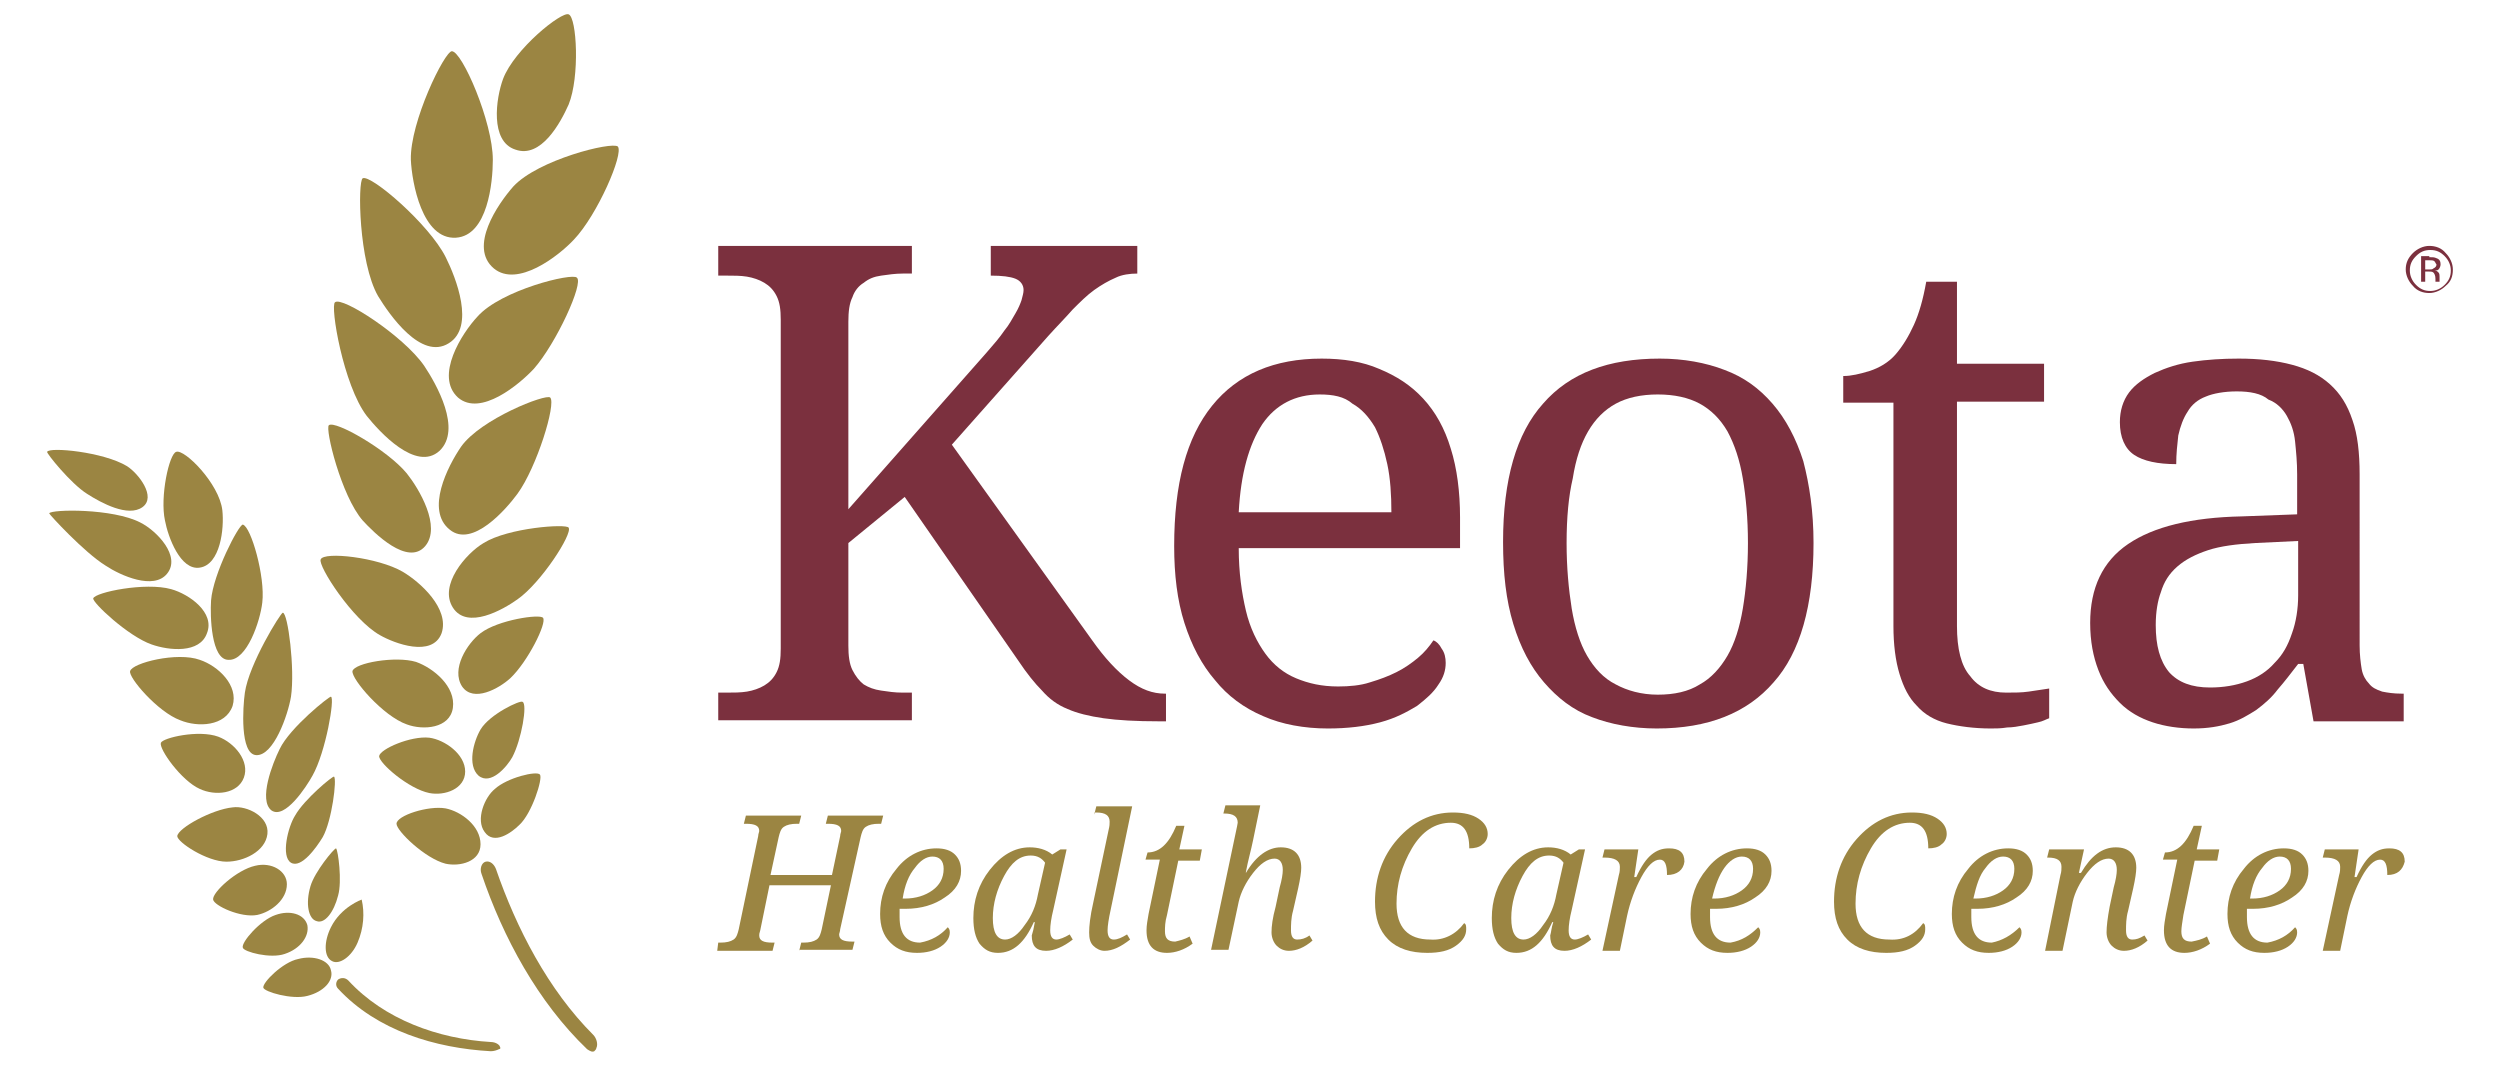 <?xml version="1.0" encoding="utf-8"?>
<!-- Generator: Adobe Illustrator 21.0.2, SVG Export Plug-In . SVG Version: 6.00 Build 0)  -->
<svg version="1.1" id="Layer_1" xmlns="http://www.w3.org/2000/svg" xmlns:xlink="http://www.w3.org/1999/xlink" x="0px" y="0px"
	 viewBox="0 0 244 104" style="enable-background:new 0 0 244 104;" xml:space="preserve">
<style type="text/css">
	.st0{fill:#7B303E;}
	.st1{fill:#9B8542;}
</style>
<g>
	<path class="st0" d="M96.3,34.4c0.7-0.8,1.3-1.5,1.7-2.1c0.5-0.6,0.8-1.2,1.1-1.7c0.3-0.5,0.5-1,0.6-1.3c0.1-0.4,0.2-0.7,0.2-1
		c0-0.5-0.3-0.9-0.8-1.1c-0.5-0.2-1.3-0.3-2.4-0.3V24H111v2.7c-0.7,0-1.5,0.1-2.1,0.4c-0.7,0.3-1.4,0.7-2.1,1.2
		c-0.7,0.5-1.4,1.2-2.1,1.9c-0.7,0.8-1.5,1.6-2.4,2.6l-9.4,10.6l13.7,19.1c1.2,1.7,2.4,3,3.6,3.9c1.2,0.9,2.3,1.3,3.5,1.3h0.1v2.7
		h-0.7c-2.2,0-4-0.1-5.4-0.3c-1.4-0.2-2.6-0.5-3.5-0.9c-1-0.4-1.8-1-2.5-1.8c-0.7-0.7-1.5-1.7-2.3-2.9L88.3,48.5L82.8,53v10
		c0,1,0.1,1.8,0.4,2.4c0.3,0.6,0.7,1.1,1.1,1.4c0.5,0.3,1,0.5,1.7,0.6c0.7,0.1,1.3,0.2,2.1,0.2H89v2.7H70.1v-2.7h0.8
		c0.7,0,1.4,0,2-0.1c0.6-0.1,1.2-0.3,1.7-0.6c0.5-0.3,0.9-0.7,1.2-1.3c0.3-0.6,0.4-1.3,0.4-2.3V31.2c0-1-0.1-1.7-0.4-2.3
		c-0.3-0.6-0.7-1-1.2-1.3c-0.5-0.3-1.1-0.5-1.7-0.6c-0.6-0.1-1.3-0.1-2-0.1h-0.8V24H89v2.7h-0.9c-0.7,0-1.4,0.1-2.1,0.2
		c-0.7,0.1-1.2,0.3-1.7,0.7c-0.5,0.3-0.9,0.8-1.1,1.4c-0.3,0.6-0.4,1.4-0.4,2.4v18.3L96.3,34.4z"/>
	<path class="st0" d="M129.6,71.1c-2.3,0-4.5-0.4-6.3-1.2c-1.9-0.8-3.5-2-4.7-3.5c-1.3-1.5-2.3-3.4-3-5.6c-0.7-2.2-1-4.7-1-7.5
		c0-6.1,1.2-10.6,3.7-13.7c2.5-3.1,6.1-4.6,10.7-4.6c2.1,0,4,0.3,5.6,1c1.7,0.7,3.1,1.6,4.3,2.9c1.2,1.3,2.1,2.9,2.7,4.9
		c0.6,1.9,0.9,4.2,0.9,6.7v3h-21.6c0,2.4,0.3,4.4,0.7,6.1c0.4,1.7,1.1,3.1,1.9,4.2c0.8,1.1,1.8,1.9,3,2.4c1.2,0.5,2.5,0.8,4.1,0.8
		c1.1,0,2.2-0.1,3.1-0.4c1-0.3,1.8-0.6,2.6-1c0.8-0.4,1.5-0.9,2.1-1.4c0.6-0.5,1.1-1.1,1.5-1.7c0.3,0.1,0.6,0.4,0.8,0.8
		c0.3,0.4,0.4,0.9,0.4,1.4c0,0.7-0.2,1.4-0.7,2.1c-0.5,0.8-1.2,1.4-2.1,2.1c-1,0.6-2.1,1.2-3.6,1.6
		C133.2,70.9,131.5,71.1,129.6,71.1z M128.8,38.5c-2.4,0-4.3,1-5.6,2.9c-1.3,2-2.1,4.8-2.3,8.6h14.9c0-1.7-0.1-3.3-0.4-4.7
		c-0.3-1.4-0.7-2.6-1.2-3.6c-0.6-1-1.3-1.8-2.2-2.3C131.2,38.7,130.1,38.5,128.8,38.5z"/>
	<path class="st0" d="M177,53c0,6.1-1.3,10.7-3.9,13.6c-2.6,3-6.4,4.5-11.4,4.5c-2.3,0-4.5-0.4-6.3-1.1c-1.9-0.7-3.4-1.9-4.7-3.4
		c-1.3-1.5-2.3-3.4-3-5.7c-0.7-2.3-1-4.9-1-8c0-6.1,1.3-10.6,3.9-13.5c2.6-3,6.4-4.4,11.4-4.4c2.3,0,4.5,0.4,6.3,1.1
		c1.9,0.7,3.4,1.8,4.7,3.3c1.3,1.5,2.3,3.4,3,5.6C176.6,47.3,177,49.9,177,53z M152.9,53c0,2.4,0.2,4.5,0.5,6.4
		c0.3,1.8,0.8,3.4,1.5,4.6c0.7,1.2,1.6,2.2,2.8,2.8c1.1,0.6,2.5,1,4.1,1c1.6,0,3-0.3,4.1-1c1.1-0.6,2-1.6,2.7-2.8
		c0.7-1.2,1.2-2.8,1.5-4.6c0.3-1.8,0.5-4,0.5-6.4c0-2.4-0.2-4.5-0.5-6.3c-0.3-1.8-0.8-3.3-1.5-4.6c-0.7-1.2-1.6-2.1-2.7-2.7
		c-1.1-0.6-2.5-0.9-4.1-0.9c-1.6,0-3,0.3-4.1,0.9c-1.1,0.6-2,1.5-2.7,2.7c-0.7,1.2-1.2,2.7-1.5,4.6C153.1,48.4,152.9,50.5,152.9,53z
		"/>
	<path class="st0" d="M195.8,67.6c0.8,0,1.5,0,2.2-0.1c0.7-0.1,1.3-0.2,2-0.3v2.9c-0.3,0.1-0.6,0.3-1.1,0.4
		c-0.4,0.1-0.9,0.2-1.4,0.3c-0.5,0.1-1.1,0.2-1.6,0.2c-0.6,0.1-1.1,0.1-1.6,0.1c-1.6,0-3.1-0.2-4.3-0.5c-1.2-0.3-2.2-0.9-2.9-1.7
		c-0.8-0.8-1.3-1.8-1.7-3.1c-0.4-1.3-0.6-2.9-0.6-4.7V39.3h-4.9v-2.6c0.8,0,1.6-0.2,2.6-0.5c0.9-0.3,1.8-0.8,2.5-1.6
		c0.7-0.8,1.3-1.8,1.8-2.9c0.5-1.1,0.9-2.5,1.2-4.2h3v8h8.5v3.7h-8.5v21.9c0,2.2,0.4,3.9,1.3,4.9C193.1,67.1,194.3,67.6,195.8,67.6z
		"/>
	<path class="st0" d="M218.3,38.2c-1.2,0-2.3,0.2-3,0.5c-0.8,0.3-1.4,0.8-1.8,1.5c-0.4,0.6-0.7,1.4-0.9,2.3
		c-0.1,0.9-0.2,1.8-0.2,2.8c-1.8,0-3.2-0.3-4.1-0.9c-0.9-0.6-1.4-1.7-1.4-3.2c0-1.1,0.3-2.1,0.9-2.9c0.6-0.8,1.5-1.4,2.5-1.9
		c1.1-0.5,2.3-0.9,3.7-1.1c1.4-0.2,2.9-0.3,4.5-0.3c2,0,3.7,0.2,5.2,0.6c1.5,0.4,2.7,1,3.7,1.9c1,0.9,1.7,2,2.2,3.5
		c0.5,1.4,0.7,3.2,0.7,5.3V63c0,0.9,0.1,1.7,0.2,2.3c0.1,0.6,0.4,1.1,0.7,1.4c0.3,0.4,0.7,0.6,1.3,0.8c0.5,0.1,1.1,0.2,1.9,0.2h0.2
		v2.7h-8.8l-1-5.6h-0.5c-0.7,0.9-1.3,1.7-2,2.5c-0.6,0.8-1.3,1.4-2.1,2c-0.8,0.5-1.6,1-2.6,1.3c-1,0.3-2.1,0.5-3.5,0.5
		c-1.4,0-2.8-0.2-4-0.6c-1.2-0.4-2.3-1-3.2-1.9c-0.9-0.9-1.6-1.9-2.1-3.2c-0.5-1.3-0.8-2.8-0.8-4.6c0-3.4,1.2-6,3.7-7.7
		c2.5-1.7,6.2-2.6,11.1-2.7l5.4-0.2v-3.9c0-1.2-0.1-2.2-0.2-3.2c-0.1-1-0.4-1.8-0.8-2.5c-0.4-0.7-1-1.3-1.8-1.6
		C220.7,38.4,219.6,38.2,218.3,38.2z M210.4,61c0,2,0.4,3.5,1.3,4.6c0.9,1,2.2,1.5,4,1.5c1.3,0,2.5-0.2,3.6-0.6c1.1-0.4,2-1,2.7-1.8
		c0.8-0.8,1.3-1.7,1.7-2.9c0.4-1.1,0.6-2.4,0.6-3.7v-5.3l-4.2,0.2c-1.8,0.1-3.4,0.3-4.6,0.7c-1.2,0.4-2.2,0.9-3,1.6
		c-0.8,0.7-1.3,1.5-1.6,2.5C210.6,58.6,210.4,59.7,210.4,61z"/>
	<g>
		<path class="st1" d="M78,92.8l0.2-0.8h0.2c0.6,0,1-0.1,1.3-0.3c0.3-0.2,0.4-0.6,0.5-1l0.9-4.3h-6l-0.9,4.4
			c-0.1,0.3-0.1,0.4-0.1,0.5c0,0.5,0.4,0.7,1.3,0.7h0.2l-0.2,0.8h-5.4l0.1-0.8h0.2c0.6,0,1-0.1,1.3-0.3c0.3-0.2,0.4-0.6,0.5-1
			l1.9-9.1c0-0.2,0.1-0.4,0.1-0.5c0-0.5-0.4-0.7-1.3-0.7h-0.2l0.2-0.8h5.4l-0.2,0.8h-0.2c-0.6,0-1,0.1-1.3,0.3
			c-0.3,0.2-0.4,0.6-0.5,1l-0.8,3.7h6l0.8-3.8c0-0.2,0.1-0.4,0.1-0.5c0-0.5-0.4-0.7-1.3-0.7h-0.2l0.2-0.8h5.4L86,80.4h-0.2
			c-0.6,0-1,0.1-1.3,0.3c-0.3,0.2-0.4,0.6-0.5,1L82,90.7c0,0.2-0.1,0.4-0.1,0.5c0,0.5,0.4,0.7,1.3,0.7h0.2l-0.2,0.8H78z"/>
		<path class="st1" d="M92.5,90.5c0.1,0.1,0.2,0.2,0.2,0.5c0,0.5-0.3,1-0.9,1.4c-0.6,0.4-1.4,0.6-2.3,0.6c-1.1,0-1.9-0.3-2.6-1
			c-0.7-0.7-1-1.6-1-2.8c0-1.6,0.5-3.1,1.6-4.4c1-1.3,2.4-2,3.9-2c0.8,0,1.4,0.2,1.8,0.6c0.4,0.4,0.6,0.9,0.6,1.6
			c0,1-0.5,1.9-1.6,2.6c-1,0.7-2.3,1.1-3.8,1.1h-0.3c-0.1,0-0.2,0-0.3,0c0,0.2,0,0.4,0,0.8c0,1.7,0.7,2.5,2,2.5
			C90.9,91.8,91.8,91.3,92.5,90.5z M88.1,87.7h0.2c1.1,0,2-0.3,2.7-0.8c0.7-0.5,1.1-1.2,1.1-2.1c0-0.8-0.4-1.2-1.1-1.2
			c-0.6,0-1.2,0.4-1.7,1.1C88.7,85.4,88.3,86.4,88.1,87.7z"/>
		<path class="st1" d="M101,90h-0.1c-0.9,2-2,3-3.5,3c-0.8,0-1.3-0.3-1.8-0.9c-0.4-0.6-0.6-1.4-0.6-2.5c0-1.7,0.5-3.3,1.6-4.7
			c1.1-1.4,2.4-2.2,3.9-2.2c0.8,0,1.6,0.2,2.2,0.7l0.8-0.5h0.6l-1.3,5.9c-0.2,0.8-0.3,1.5-0.3,2c0,0.6,0.2,0.9,0.6,0.9
			c0.3,0,0.8-0.2,1.3-0.5l0.3,0.5c-0.9,0.7-1.8,1.1-2.6,1.1c-1,0-1.4-0.5-1.4-1.5C100.8,91,100.9,90.6,101,90z M102,84.2
			c-0.3-0.4-0.7-0.7-1.4-0.7c-1.1,0-1.9,0.7-2.6,2c-0.7,1.3-1.1,2.7-1.1,4.1c0,1.4,0.4,2.1,1.2,2.1c0.6,0,1.3-0.5,1.9-1.4
			c0.7-0.9,1.1-1.9,1.3-3L102,84.2z"/>
		<path class="st1" d="M106.8,79.5l0.2-0.8h3.5l-2.1,10.1c-0.2,0.9-0.3,1.6-0.3,2c0,0.6,0.2,0.9,0.6,0.9c0.4,0,0.8-0.2,1.3-0.5
			l0.3,0.5c-0.9,0.7-1.7,1.1-2.5,1.1c-0.4,0-0.8-0.2-1.1-0.5c-0.3-0.3-0.4-0.7-0.4-1.3c0-0.6,0.1-1.6,0.4-2.9l1.5-7.1
			c0.1-0.4,0.1-0.6,0.1-0.8c0-0.6-0.4-0.9-1.3-0.9H106.8z"/>
		<path class="st1" d="M116.1,91.4l0.3,0.7c-0.8,0.6-1.7,0.9-2.5,0.9c-1.3,0-2-0.7-2-2.2c0-0.5,0.1-1,0.2-1.6l1.1-5.3h-1.4l0.2-0.7
			c1.2,0,2.1-0.9,2.8-2.6h0.8l-0.5,2.3h2.2l-0.2,1.1H115l-1.1,5.3c-0.2,0.7-0.2,1.2-0.2,1.6c0,0.7,0.3,1,1,1
			C115.1,91.8,115.6,91.7,116.1,91.4z"/>
		<path class="st1" d="M121.6,85.2c1-1.7,2.2-2.5,3.4-2.5c1.3,0,2,0.7,2,2c0,0.4-0.1,1.1-0.3,2l-0.5,2.2c-0.2,0.7-0.2,1.4-0.2,1.9
			c0,0.6,0.2,0.9,0.6,0.9c0.4,0,0.8-0.1,1.2-0.4l0.3,0.5c-0.8,0.7-1.6,1-2.3,1c-0.5,0-0.9-0.2-1.2-0.5c-0.3-0.3-0.5-0.8-0.5-1.3
			c0-0.6,0.1-1.4,0.4-2.5l0.4-1.9c0.2-0.7,0.3-1.3,0.3-1.7c0-0.7-0.3-1.1-0.8-1.1c-0.7,0-1.4,0.5-2.1,1.4c-0.7,0.9-1.2,1.9-1.4,2.8
			l-1,4.7h-1.7l2.4-11.4c0.1-0.5,0.2-0.9,0.2-1c0-0.6-0.4-0.9-1.3-0.9h-0.1l0.2-0.8h3.4l-0.7,3.4c-0.2,1-0.5,2-0.7,3.1H121.6z"/>
		<path class="st1" d="M142.9,90.1c0.2,0.1,0.2,0.3,0.2,0.6c0,0.6-0.3,1.1-1,1.6c-0.7,0.5-1.6,0.7-2.8,0.7c-1.6,0-2.9-0.4-3.8-1.3
			c-0.9-0.9-1.3-2.1-1.3-3.7c0-2.3,0.7-4.4,2.2-6.1c1.5-1.7,3.3-2.6,5.4-2.6c1.1,0,1.9,0.2,2.5,0.6c0.6,0.4,0.9,0.9,0.9,1.5
			c0,0.4-0.2,0.8-0.5,1c-0.3,0.3-0.8,0.4-1.3,0.4c0-1.7-0.6-2.5-1.8-2.5c-1.5,0-2.8,0.8-3.8,2.5c-1,1.7-1.5,3.5-1.5,5.4
			c0,2.3,1.1,3.5,3.3,3.5C140.9,91.8,142.1,91.2,142.9,90.1z"/>
		<path class="st1" d="M151.6,90h-0.1c-0.9,2-2,3-3.5,3c-0.8,0-1.3-0.3-1.8-0.9c-0.4-0.6-0.6-1.4-0.6-2.5c0-1.7,0.5-3.3,1.6-4.7
			c1.1-1.4,2.4-2.2,3.9-2.2c0.8,0,1.6,0.2,2.2,0.7l0.8-0.5h0.6l-1.3,5.9c-0.2,0.8-0.3,1.5-0.3,2c0,0.6,0.2,0.9,0.6,0.9
			c0.3,0,0.8-0.2,1.3-0.5l0.3,0.5c-0.9,0.7-1.8,1.1-2.6,1.1c-1,0-1.4-0.5-1.4-1.5C151.4,91,151.4,90.6,151.6,90z M152.6,84.2
			c-0.3-0.4-0.7-0.7-1.4-0.7c-1.1,0-1.9,0.7-2.6,2c-0.7,1.3-1.1,2.7-1.1,4.1c0,1.4,0.4,2.1,1.2,2.1c0.6,0,1.3-0.5,1.9-1.4
			c0.7-0.9,1.1-1.9,1.3-3L152.6,84.2z"/>
		<path class="st1" d="M162.7,85.4c0-1-0.2-1.5-0.7-1.5c-0.6,0-1.2,0.6-1.8,1.7c-0.6,1.1-1.1,2.4-1.4,3.8l-0.7,3.4h-1.7l1.6-7.4
			c0.1-0.3,0.1-0.6,0.1-0.8c0-0.6-0.5-0.9-1.5-0.9h-0.2l0.2-0.8h3.3l-0.4,2.7h0.2c0.5-1.1,1-1.8,1.5-2.2c0.5-0.4,1-0.6,1.7-0.6
			c1,0,1.5,0.4,1.5,1.3C164.3,84.9,163.7,85.4,162.7,85.4z"/>
		<path class="st1" d="M171.6,90.5c0.1,0.1,0.2,0.2,0.2,0.5c0,0.5-0.3,1-0.9,1.4c-0.6,0.4-1.4,0.6-2.3,0.6c-1.1,0-1.9-0.3-2.6-1
			c-0.7-0.7-1-1.6-1-2.8c0-1.6,0.5-3.1,1.6-4.4c1-1.3,2.4-2,3.9-2c0.8,0,1.4,0.2,1.8,0.6c0.4,0.4,0.6,0.9,0.6,1.6
			c0,1-0.5,1.9-1.6,2.6c-1,0.7-2.3,1.1-3.8,1.1h-0.3c-0.1,0-0.2,0-0.3,0c0,0.2,0,0.4,0,0.8c0,1.7,0.7,2.5,2,2.5
			C170,91.8,170.8,91.3,171.6,90.5z M167.1,87.7h0.2c1.1,0,2-0.3,2.7-0.8c0.7-0.5,1.1-1.2,1.1-2.1c0-0.8-0.4-1.2-1.1-1.2
			c-0.6,0-1.2,0.4-1.7,1.1C167.8,85.4,167.4,86.4,167.1,87.7z"/>
		<path class="st1" d="M187.7,90.1c0.2,0.1,0.2,0.3,0.2,0.6c0,0.6-0.3,1.1-1,1.6c-0.7,0.5-1.6,0.7-2.8,0.7c-1.6,0-2.9-0.4-3.8-1.3
			c-0.9-0.9-1.3-2.1-1.3-3.7c0-2.3,0.7-4.4,2.2-6.1c1.5-1.7,3.3-2.6,5.4-2.6c1.1,0,1.9,0.2,2.5,0.6c0.6,0.4,0.9,0.9,0.9,1.5
			c0,0.4-0.2,0.8-0.5,1c-0.3,0.3-0.8,0.4-1.3,0.4c0-1.7-0.6-2.5-1.8-2.5c-1.5,0-2.8,0.8-3.8,2.5c-1,1.7-1.5,3.5-1.5,5.4
			c0,2.3,1.1,3.5,3.3,3.5C185.8,91.8,186.9,91.2,187.7,90.1z"/>
		<path class="st1" d="M197.1,90.5c0.1,0.1,0.2,0.2,0.2,0.5c0,0.5-0.3,1-0.9,1.4c-0.6,0.4-1.4,0.6-2.3,0.6c-1.1,0-1.9-0.3-2.6-1
			c-0.7-0.7-1-1.6-1-2.8c0-1.6,0.5-3.1,1.6-4.4c1-1.3,2.4-2,3.9-2c0.8,0,1.4,0.2,1.8,0.6c0.4,0.4,0.6,0.9,0.6,1.6
			c0,1-0.5,1.9-1.6,2.6c-1,0.7-2.3,1.1-3.8,1.1h-0.3c-0.1,0-0.2,0-0.3,0c0,0.2,0,0.4,0,0.8c0,1.7,0.7,2.5,2,2.5
			C195.4,91.8,196.3,91.3,197.1,90.5z M192.6,87.7h0.2c1.1,0,2-0.3,2.7-0.8c0.7-0.5,1.1-1.2,1.1-2.1c0-0.8-0.4-1.2-1.1-1.2
			c-0.6,0-1.2,0.4-1.7,1.1C193.2,85.4,192.9,86.4,192.6,87.7z"/>
		<path class="st1" d="M201.3,92.8h-1.7l1.5-7.4c0.1-0.3,0.1-0.6,0.1-0.8c0-0.6-0.4-0.9-1.3-0.9h-0.1l0.2-0.8h3.4l-0.5,2.3h0.2
			c1-1.7,2.1-2.5,3.4-2.5c1.3,0,2,0.7,2,2c0,0.4-0.1,1.1-0.3,2l-0.5,2.2c-0.2,0.7-0.2,1.4-0.2,1.9c0,0.6,0.2,0.9,0.6,0.9
			c0.4,0,0.7-0.1,1.2-0.4l0.3,0.5c-0.8,0.7-1.6,1-2.3,1c-0.5,0-0.9-0.2-1.2-0.5c-0.3-0.3-0.5-0.8-0.5-1.3c0-0.6,0.1-1.4,0.3-2.5
			l0.4-1.9c0.2-0.7,0.3-1.3,0.3-1.7c0-0.7-0.3-1.1-0.8-1.1c-0.7,0-1.4,0.5-2.1,1.4c-0.7,0.9-1.2,1.9-1.4,2.8L201.3,92.8z"/>
		<path class="st1" d="M215.4,91.4l0.3,0.7c-0.8,0.6-1.7,0.9-2.5,0.9c-1.3,0-2-0.7-2-2.2c0-0.5,0.1-1,0.2-1.6l1.1-5.3h-1.4l0.2-0.7
			c1.2,0,2.1-0.9,2.8-2.6h0.8l-0.5,2.3h2.2l-0.2,1.1h-2.2l-1.1,5.3c-0.1,0.7-0.2,1.2-0.2,1.6c0,0.7,0.3,1,1,1
			C214.4,91.8,214.9,91.7,215.4,91.4z"/>
		<path class="st1" d="M224,90.5c0.1,0.1,0.2,0.2,0.2,0.5c0,0.5-0.3,1-0.9,1.4c-0.6,0.4-1.4,0.6-2.3,0.6c-1.1,0-1.9-0.3-2.6-1
			c-0.7-0.7-1-1.6-1-2.8c0-1.6,0.5-3.1,1.6-4.4c1-1.3,2.4-2,3.9-2c0.8,0,1.4,0.2,1.8,0.6c0.4,0.4,0.6,0.9,0.6,1.6
			c0,1-0.5,1.9-1.6,2.6c-1,0.7-2.3,1.1-3.8,1.1h-0.3c-0.1,0-0.2,0-0.3,0c0,0.2,0,0.4,0,0.8c0,1.7,0.7,2.5,2,2.5
			C222.4,91.8,223.3,91.3,224,90.5z M219.6,87.7h0.2c1.1,0,2-0.3,2.7-0.8c0.7-0.5,1.1-1.2,1.1-2.1c0-0.8-0.4-1.2-1.1-1.2
			c-0.6,0-1.2,0.4-1.7,1.1C220.2,85.4,219.8,86.4,219.6,87.7z"/>
		<path class="st1" d="M233,85.4c0-1-0.2-1.5-0.7-1.5c-0.6,0-1.2,0.6-1.8,1.7c-0.6,1.1-1.1,2.4-1.4,3.8l-0.7,3.4h-1.7l1.6-7.4
			c0.1-0.3,0.1-0.6,0.1-0.8c0-0.6-0.5-0.9-1.5-0.9h-0.2l0.2-0.8h3.3l-0.4,2.7h0.2c0.5-1.1,1-1.8,1.5-2.2c0.5-0.4,1-0.6,1.7-0.6
			c1,0,1.5,0.4,1.5,1.3C234.5,84.9,234,85.4,233,85.4z"/>
	</g>
	<g>
		<g>
			<path class="st1" d="M12.4,45.5c1.1,0.7,2.9,3,1.5,4c-1.4,1-4-0.4-5.4-1.3c-1.6-1-4-4-3.9-4.1C4.8,43.6,10.1,44.1,12.4,45.5z"/>
			<path class="st1" d="M21.7,49.8c0.2,1.8-0.2,5.3-2.2,5.6c-1.9,0.3-3.1-3-3.4-4.6c-0.5-2.3,0.4-6.5,1.1-6.7
				C18,43.8,21.4,47.2,21.7,49.8z"/>
			<path class="st1" d="M25.6,58.8c-0.2,1.8-1.5,5.7-3.3,5.6c-1.7,0-1.8-4.3-1.7-5.8c0.2-2.6,2.7-7.4,3.1-7.4
				C24.5,51.4,25.9,56.3,25.6,58.8z"/>
			<path class="st1" d="M28.4,68c-0.3,1.8-1.7,5.8-3.4,5.7c-1.6-0.1-1.3-4.7-1.1-6.1c0.4-2.8,3.5-7.8,3.7-7.8
				C28.1,59.8,28.8,65.3,28.4,68z"/>
			<path class="st1" d="M30.5,75.7c-0.6,1.1-2.7,4.3-4,3.4c-1.3-1,0.1-4.6,0.8-6c1-2.1,4.9-5.2,5-5.1C32.7,68.1,31.8,73.4,30.5,75.7
				z"/>
			<path class="st1" d="M31.5,81.7c-0.6,1-2.1,3.1-3.1,2.5c-1-0.6-0.3-3.5,0.4-4.6c0.9-1.6,3.7-3.9,3.8-3.8
				C32.9,76,32.4,80.1,31.5,81.7z"/>
			<path class="st1" d="M13.7,51c1.6,0.8,4,3.3,2.6,5c-1.3,1.6-4.5,0.2-6-0.8c-2.1-1.3-5.5-5-5.5-5.1C5,49.7,11,49.6,13.7,51z"/>
			<path class="st1" d="M16.7,57.5c1.8,0.5,4.3,2.3,3.5,4.3c-0.7,2-3.7,1.7-5.4,1.1c-2.3-0.8-5.8-4.1-5.7-4.5
				C9.3,57.8,14.2,56.8,16.7,57.5z"/>
			<path class="st1" d="M19.5,64.4c1.8,0.6,3.8,2.5,3.2,4.5c-0.7,2-3.4,2.1-5.1,1.4c-2.2-0.8-5.1-4.2-4.9-4.8
				C12.9,64.7,17.3,63.6,19.5,64.4z"/>
			<path class="st1" d="M21.3,71.9c1.6,0.6,3.1,2.4,2.5,4c-0.6,1.6-2.8,1.8-4.3,1.1c-1.8-0.8-4-3.9-3.8-4.5
				C15.9,72,19.4,71.2,21.3,71.9z"/>
			<path class="st1" d="M22.7,78.8c1.4-0.2,3.6,0.9,3.4,2.6c-0.2,1.7-2.3,2.7-4,2.7c-1.9,0-4.8-1.9-4.8-2.5
				C17.4,80.8,20.7,79,22.7,78.8z"/>
			<path class="st1" d="M24.9,84.5c1.6-0.4,3.1,0.5,3.1,1.8c0,1.5-1.5,2.7-2.9,3c-1.6,0.3-4.2-0.9-4.3-1.5
				C20.7,87.1,23.1,84.9,24.9,84.5z"/>
			<path class="st1" d="M33,87.4c-0.4,1.6-1.3,2.8-2.1,2.5c-0.8-0.2-1.1-1.7-0.6-3.4c0.4-1.4,2.3-3.7,2.5-3.7C33,83,33.4,86,33,87.4
				z"/>
			<path class="st1" d="M26.9,89.3c1.4-0.5,2.8-0.1,3.1,1c0.2,1.1-0.7,2.3-2.2,2.8c-1.4,0.5-4-0.2-4.1-0.6
				C23.5,92,25.4,89.8,26.9,89.3z"/>
			<path class="st1" d="M34.9,92c-0.6,1.4-1.8,2.2-2.5,1.8c-0.8-0.4-0.8-1.9-0.1-3.3c1-2,3-2.7,3-2.7C35.6,89.1,35.5,90.6,34.9,92z"
				/>
			<path class="st1" d="M29.1,93.6c1.5-0.4,3,0.1,3.2,1.1c0.3,1-0.7,2.1-2.3,2.5c-1.5,0.4-4.2-0.4-4.3-0.8
				C25.6,95.9,27.6,93.9,29.1,93.6z"/>
			<path class="st1" d="M48.7,102.4c-0.2,0.1-0.5,0.2-0.8,0.2c-5.4-0.3-11.1-2-14.9-6.1c-0.3-0.3-0.2-0.7,0-0.9
				c0.3-0.2,0.7-0.2,1,0.1c3.5,3.8,8.8,5.7,13.9,6c0.5,0,0.9,0.3,0.9,0.5C48.9,102.3,48.8,102.4,48.7,102.4L48.7,102.4z"/>
		</g>
	</g>
	<g>
		<g>
			<path class="st1" d="M55.5,10.2c-0.8,1.8-2.7,5.3-5.2,4.4c-2.5-0.8-1.9-5-1.2-6.9c1.1-2.9,5.7-6.6,6.4-6.3
				C56.3,1.7,56.6,7.5,55.5,10.2z"/>
			<path class="st1" d="M56,23.4c-1.5,1.6-5.5,4.7-7.8,2.8c-2.5-2.1,0.4-6.3,1.9-8c2.4-2.6,9.6-4.4,10.2-3.9
				C60.9,15,58.3,21,56,23.4z"/>
			<path class="st1" d="M52.1,36c-1.4,1.5-5.2,4.7-7.4,2.8c-2.3-2.1,0.4-6.3,1.9-7.9c2.3-2.6,9.3-4.3,9.7-3.8
				C57,27.6,54.3,33.5,52.1,36z"/>
			<path class="st1" d="M50.5,48.2c-1.1,1.5-4.4,5.3-6.6,3.5c-2.4-1.9-0.2-6.2,1.1-8.1c1.9-2.7,8.3-5.2,8.7-4.8
				C54.3,39.4,52.4,45.6,50.5,48.2z"/>
			<path class="st1" d="M50.5,58.5c-1.4,1-4.9,3-6.3,0.8c-1.4-2.2,1.3-5.3,3-6.3c2.4-1.5,8.1-1.9,8.3-1.5
				C55.9,52.1,52.8,56.9,50.5,58.5z"/>
			<path class="st1" d="M49.8,66.2c-1.1,1-3.6,2.4-4.7,0.8c-1.1-1.7,0.5-4.2,1.8-5.2c1.7-1.3,5.8-1.9,6.1-1.5
				C53.4,60.8,51.5,64.6,49.8,66.2z"/>
			<path class="st1" d="M48.1,15.6c0,2.2-0.5,7.4-3.6,7.6c-3.3,0.2-4.3-5.4-4.4-7.6C40,11.9,43.4,5,44.1,5
				C45.1,5,48.1,11.9,48.1,15.6z"/>
			<path class="st1" d="M43.5,25.1c1,2,2.9,6.8,0.3,8.4c-2.7,1.7-5.8-2.8-6.9-4.6c-1.9-3.3-2-11.2-1.5-11.5
				C36.2,17,41.9,21.9,43.5,25.1z"/>
			<path class="st1" d="M41.4,35.7c1.2,1.8,3.7,6.2,1.5,8.3c-2.3,2.1-5.9-1.9-7.1-3.4c-2.3-3-3.6-10.8-3.1-11.1
				C33.4,28.9,39.4,32.8,41.4,35.7z"/>
			<path class="st1" d="M39.7,46.2c1.2,1.5,3.4,5.2,1.8,7.1c-1.7,2-5-1.3-6.1-2.5c-2.1-2.4-3.7-9-3.3-9.3
				C32.7,41,37.8,43.9,39.7,46.2z"/>
			<path class="st1" d="M39.3,55.8c1.7,1,4.6,3.6,3.8,6c-0.9,2.4-4.6,1-6,0.2c-2.7-1.5-6.1-6.8-5.8-7.4
				C31.6,53.8,36.9,54.4,39.3,55.8z"/>
			<path class="st1" d="M40.6,64.6c1.7,0.6,3.9,2.4,3.6,4.5c-0.3,2-2.9,2.2-4.5,1.6c-2.3-0.8-5.4-4.4-5.3-5.2
				C34.6,64.7,38.6,64,40.6,64.6z"/>
			<path class="st1" d="M50,73.9c-0.5,0.9-2.1,2.8-3.3,1.8c-1.1-1-0.5-3.3,0.2-4.5c0.9-1.5,3.9-2.9,4.1-2.7
				C51.5,68.7,50.9,72.2,50,73.9z"/>
			<path class="st1" d="M41.9,72c1.5,0.2,3.5,1.6,3.5,3.3c0,1.7-2,2.4-3.5,2.1c-2-0.4-4.9-2.9-4.9-3.6C37.1,73.1,40.1,71.8,41.9,72z
				"/>
			<path class="st1" d="M50.7,80.5c-0.8,0.8-2.5,2-3.4,0.7c-0.9-1.2,0-3.4,1-4.2c1.2-1.1,4.1-1.8,4.4-1.4C53,76,51.9,79.4,50.7,80.5
				z"/>
			<path class="st1" d="M43.5,78.9c1.5,0.3,3.4,1.7,3.4,3.5c0,1.7-2,2.2-3.4,1.9c-2-0.5-4.8-3.2-4.8-3.9
				C38.7,79.6,41.8,78.6,43.5,78.9z"/>
			<path class="st1" d="M58,102.6c-0.2,0.1-0.4,0-0.7-0.2c-4.8-4.6-8.2-10.9-10.3-17.1c-0.2-0.5,0-1.1,0.4-1.2
				c0.4-0.1,0.8,0.2,1,0.7c2,5.8,5.1,11.8,9.5,16.2c0.3,0.3,0.5,0.9,0.3,1.3C58.2,102.4,58.1,102.5,58,102.6L58,102.6z"/>
		</g>
	</g>
	<g>
		<path class="st0" d="M238.7,27.9c-0.4,0.4-1,0.7-1.6,0.7c-0.6,0-1.2-0.2-1.6-0.7c-0.4-0.4-0.7-1-0.7-1.6c0-0.6,0.2-1.1,0.7-1.6
			c0.4-0.4,1-0.7,1.6-0.7c0.6,0,1.2,0.2,1.6,0.7c0.4,0.4,0.7,1,0.7,1.6C239.4,27,239.2,27.5,238.7,27.9z M235.8,25
			c-0.4,0.4-0.6,0.8-0.6,1.4c0,0.5,0.2,1,0.6,1.4c0.4,0.4,0.8,0.6,1.4,0.6c0.5,0,1-0.2,1.4-0.6s0.6-0.8,0.6-1.4c0-0.5-0.2-1-0.6-1.4
			c-0.4-0.4-0.8-0.6-1.4-0.6C236.6,24.4,236.2,24.6,235.8,25z M237.1,25.1c0.3,0,0.5,0,0.7,0.1c0.3,0.1,0.4,0.3,0.4,0.6
			c0,0.2-0.1,0.4-0.2,0.5c-0.1,0.1-0.2,0.1-0.4,0.1c0.2,0,0.3,0.1,0.4,0.2c0.1,0.1,0.1,0.3,0.1,0.4v0.2c0,0.1,0,0.1,0,0.2
			s0,0.1,0,0.1l0,0h-0.4c0,0,0,0,0,0s0,0,0,0l0-0.1v-0.2c0-0.3-0.1-0.5-0.2-0.6c-0.1-0.1-0.3-0.1-0.5-0.1h-0.3v1h-0.4v-2.5H237.1z
			 M237.6,25.5c-0.1-0.1-0.3-0.1-0.5-0.1h-0.4v0.9h0.4c0.2,0,0.3,0,0.4-0.1c0.2-0.1,0.3-0.2,0.3-0.4
			C237.7,25.7,237.7,25.6,237.6,25.5z"/>
	</g>
</g>
</svg>
